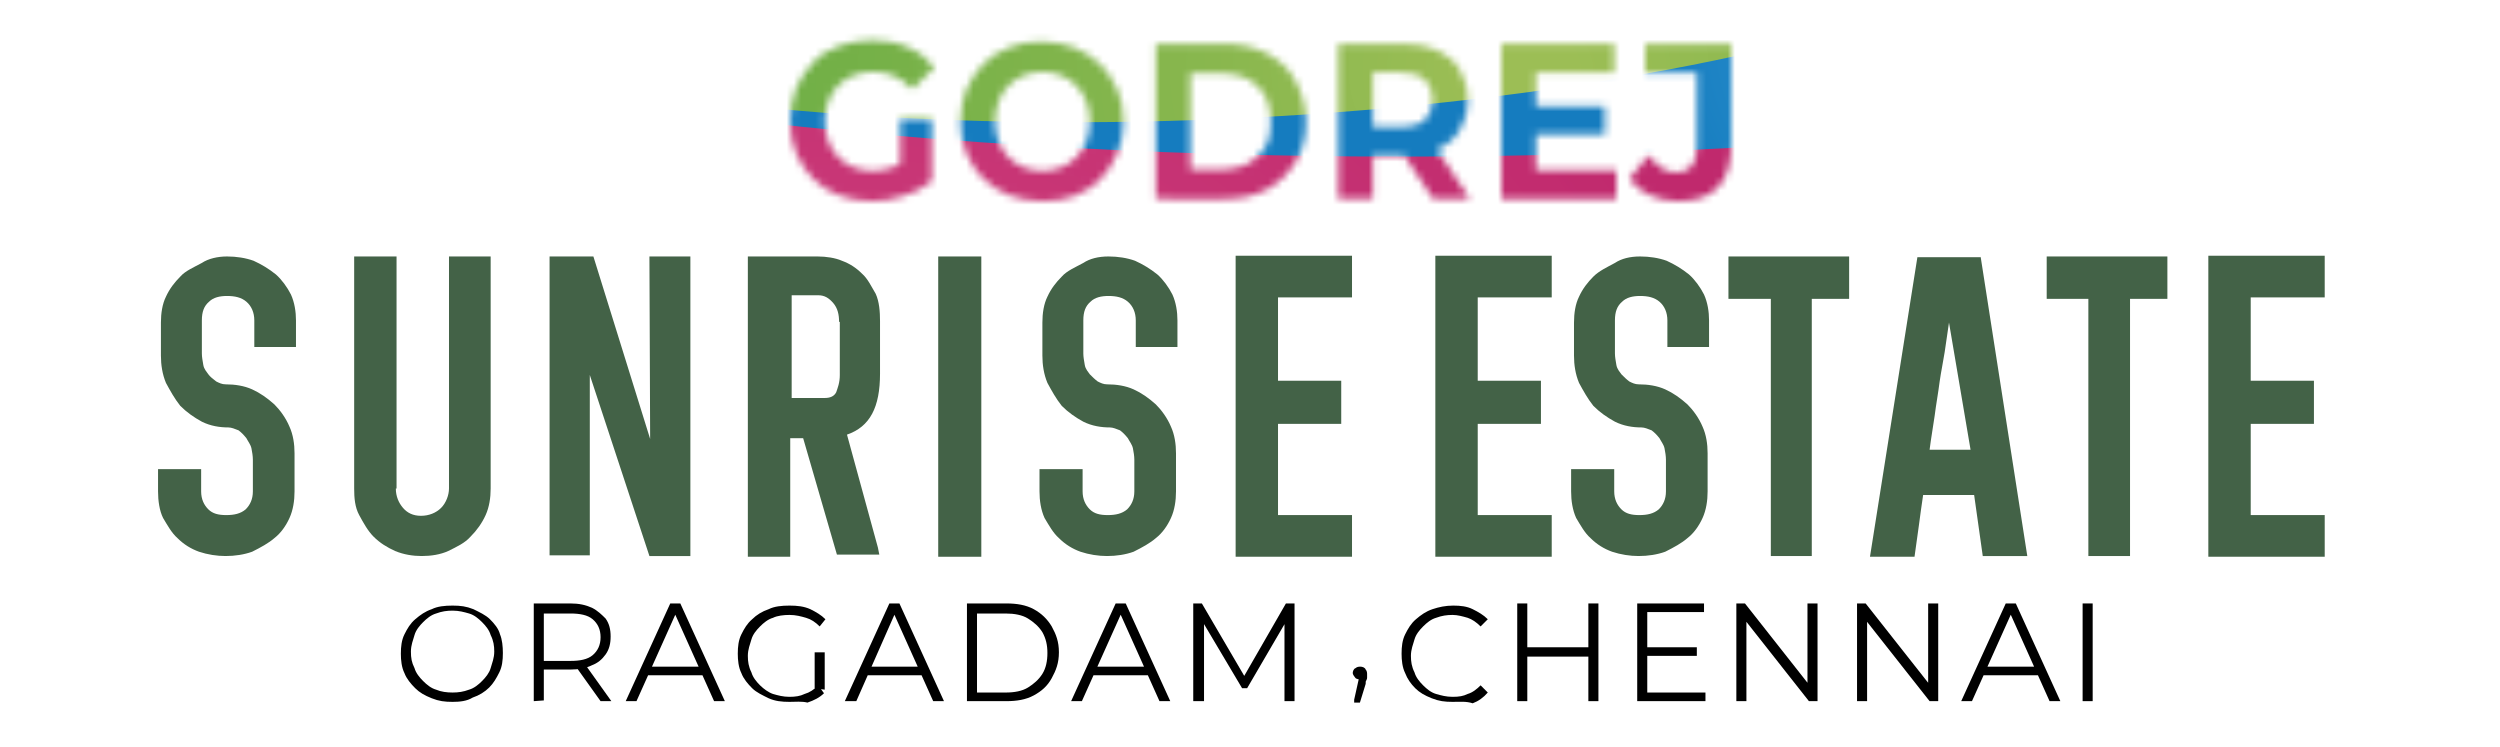 <?xml version="1.0" encoding="utf-8"?>
<!-- Generator: Adobe Illustrator 25.4.1, SVG Export Plug-In . SVG Version: 6.00 Build 0)  -->
<svg version="1.1" id="Layer_1" xmlns="http://www.w3.org/2000/svg" xmlns:xlink="http://www.w3.org/1999/xlink" x="0px" y="0px"
	 viewBox="0 0 348 104" style="enable-background:new 0 0 348 104;" xml:space="preserve">
<style type="text/css">
	.st0{filter:url(#Adobe_OpacityMaskFilter);}
	.st1{fill:#FFFFFF;}
	.st2{mask:url(#SVGID_1_);}
	.st3{fill:url(#SVGID_00000121279526120204570990000003238354989753500566_);}
	.st4{fill:url(#SVGID_00000173122480754724193530000005259696237322910891_);}
	.st5{fill:url(#SVGID_00000168807696741526749820000007264901589675856298_);}
	.st6{fill:#436247;}
</style>
<defs>
	<filter id="Adobe_OpacityMaskFilter" filterUnits="userSpaceOnUse" x="-23" y="-78" width="421.4" height="168.4">
		<feColorMatrix  type="matrix" values="1 0 0 0 0  0 1 0 0 0  0 0 1 0 0  0 0 0 1 0"/>
	</filter>
</defs>
<mask maskUnits="userSpaceOnUse" x="-23" y="-78" width="421.4" height="168.4" id="SVGID_1_">
	<g class="st0">
		<g>
			<path class="st1" d="M121.3,28c-1.6,0-3.1-0.3-4.5-0.8c-1.4-0.5-2.6-1.3-3.6-2.3c-1-1-1.8-2.2-2.4-3.6c-0.6-1.4-0.8-2.9-0.8-4.5
				s0.3-3.1,0.8-4.5c0.6-1.4,1.4-2.5,2.4-3.6s2.2-1.8,3.6-2.3c1.4-0.5,2.9-0.8,4.6-0.8c1.8,0,3.5,0.3,5,1c1.5,0.6,2.7,1.6,3.7,2.8
				l-3.1,3c-0.8-0.8-1.6-1.4-2.5-1.8c-0.9-0.4-1.9-0.6-2.9-0.6c-1,0-1.9,0.2-2.8,0.5c-0.8,0.3-1.5,0.8-2.1,1.4
				c-0.6,0.6-1.1,1.3-1.4,2.2c-0.3,0.8-0.5,1.8-0.5,2.8c0,1,0.2,1.9,0.5,2.8c0.3,0.8,0.8,1.6,1.4,2.2c0.6,0.6,1.3,1.1,2.1,1.4
				c0.8,0.3,1.7,0.5,2.7,0.5c0.9,0,1.9-0.2,2.8-0.5c0.9-0.3,1.8-0.9,2.6-1.6l2.7,3.6c-1.1,0.9-2.4,1.6-3.9,2
				C124.3,27.8,122.8,28,121.3,28z M125.3,24.6v-8.1h4.4v8.8L125.3,24.6z"/>
			<path class="st1" d="M145.1,28c-1.6,0-3.2-0.3-4.6-0.8c-1.4-0.6-2.6-1.3-3.6-2.3c-1-1-1.8-2.2-2.4-3.6c-0.6-1.4-0.8-2.8-0.8-4.4
				c0-1.6,0.3-3.1,0.8-4.4c0.6-1.4,1.4-2.5,2.4-3.6c1-1,2.2-1.8,3.6-2.3c1.4-0.6,2.9-0.8,4.5-0.8c1.6,0,3.1,0.3,4.5,0.8
				c1.4,0.6,2.6,1.3,3.6,2.3c1,1,1.8,2.2,2.4,3.5c0.6,1.3,0.9,2.8,0.9,4.5c0,1.6-0.3,3.1-0.9,4.5c-0.6,1.4-1.4,2.6-2.4,3.6
				c-1,1-2.2,1.8-3.6,2.3S146.7,28,145.1,28z M145.1,23.8c0.9,0,1.8-0.2,2.6-0.5c0.8-0.3,1.5-0.8,2.1-1.4c0.6-0.6,1.1-1.3,1.4-2.2
				c0.3-0.8,0.5-1.8,0.5-2.8s-0.2-2-0.5-2.8c-0.3-0.8-0.8-1.6-1.4-2.2c-0.6-0.6-1.3-1.1-2.1-1.4c-0.8-0.3-1.7-0.5-2.6-0.5
				c-0.9,0-1.8,0.2-2.6,0.5c-0.8,0.3-1.5,0.8-2.1,1.4c-0.6,0.6-1.1,1.3-1.4,2.2c-0.3,0.8-0.5,1.8-0.5,2.8c0,1,0.2,1.9,0.5,2.8
				c0.3,0.9,0.8,1.6,1.4,2.2c0.6,0.6,1.3,1.1,2.1,1.4C143.3,23.6,144.1,23.8,145.1,23.8z"/>
			<path class="st1" d="M160.9,27.7V6.1h9.4c2.3,0,4.2,0.4,6,1.3c1.7,0.9,3.1,2.1,4,3.8s1.5,3.5,1.5,5.7c0,2.2-0.5,4.1-1.5,5.7
				c-1,1.6-2.3,2.9-4,3.8s-3.7,1.3-6,1.3H160.9z M165.7,23.6h4.4c1.4,0,2.6-0.3,3.6-0.8c1-0.5,1.8-1.3,2.4-2.3
				c0.6-1,0.8-2.2,0.8-3.6c0-1.4-0.3-2.6-0.8-3.6c-0.6-1-1.4-1.8-2.4-2.3c-1-0.5-2.2-0.8-3.6-0.8h-4.4V23.6z"/>
			<path class="st1" d="M186.3,27.7V6.1h9c1.9,0,3.5,0.3,4.8,0.9c1.3,0.6,2.4,1.5,3.1,2.7c0.7,1.2,1.1,2.6,1.1,4.2
				c0,1.6-0.4,3-1.1,4.2c-0.7,1.2-1.8,2.1-3.1,2.7c-1.3,0.6-2.9,0.9-4.8,0.9H189l2.1-2.2v8.2H186.3z M191.1,20l-2.1-2.3h6
				c1.5,0,2.6-0.3,3.3-1c0.7-0.7,1.1-1.6,1.1-2.8c0-1.2-0.4-2.1-1.1-2.8s-1.8-1-3.3-1h-6l2.1-2.4V20z M199.5,27.7l-5.2-7.8h5.1
				l5.2,7.8H199.5z"/>
			<path class="st1" d="M213.7,23.7H225v4H209V6.1h15.7v4h-10.9V23.7z M213.4,14.8h10v3.9h-10V14.8z"/>
			<path class="st1" d="M233.6,28c-1.4,0-2.7-0.3-3.9-0.8c-1.2-0.5-2.1-1.3-2.9-2.3l2.7-3.3c0.6,0.8,1.2,1.4,1.8,1.8
				c0.6,0.4,1.3,0.6,2,0.6c2,0,2.9-1.2,2.9-3.6V10.1H229v-4H241v14c0,2.7-0.6,4.7-1.9,6C237.9,27.4,236,28,233.6,28z"/>
		</g>
	</g>
</mask>
<g class="st2">
	
		<radialGradient id="SVGID_00000063611325714309605650000002227105123039722664_" cx="99.401" cy="71.325" r="103.249" gradientTransform="matrix(1.252 0 0 1 -7.754 0)" gradientUnits="userSpaceOnUse">
		<stop  offset="0" style="stop-color:#CF417D"/>
		<stop  offset="1" style="stop-color:#C0296D"/>
	</radialGradient>
	
		<ellipse style="fill:url(#SVGID_00000063611325714309605650000002227105123039722664_);" cx="143.1" cy="13.4" rx="166.1" ry="77"/>
	
		<radialGradient id="SVGID_00000147926131558817742640000016316441831179360422_" cx="200.938" cy="4.708" r="54.028" gradientTransform="matrix(1.682 0 0 1 -17.917 0)" gradientUnits="userSpaceOnUse">
		<stop  offset="0" style="stop-color:#51B4E6"/>
		<stop  offset="6.474800e-02" style="stop-color:#51B4E6"/>
		<stop  offset="0.317" style="stop-color:#46A9DF"/>
		<stop  offset="0.763" style="stop-color:#288DCB"/>
		<stop  offset="1" style="stop-color:#157CBF"/>
	</radialGradient>
	
		<ellipse style="fill:url(#SVGID_00000147926131558817742640000016316441831179360422_);" cx="195.1" cy="-25.3" rx="203.3" ry="47.1"/>
	
		<radialGradient id="SVGID_00000007386770066835508520000002940017411200378254_" cx="176.152" cy="9.571" r="126.538" gradientTransform="matrix(1.252 0 0 1 -7.754 0)" gradientUnits="userSpaceOnUse">
		<stop  offset="0" style="stop-color:#9CBE55"/>
		<stop  offset="3.956800e-02" style="stop-color:#9CBE55"/>
		<stop  offset="0.277" style="stop-color:#89B74E"/>
		<stop  offset="0.613" style="stop-color:#73B047"/>
		<stop  offset="0.831" style="stop-color:#6BAD44"/>
		<stop  offset="1" style="stop-color:#6BAD44"/>
	</radialGradient>
	<path style="fill:url(#SVGID_00000007386770066835508520000002940017411200378254_);" d="M161.6-77.7c83.6-3,152.5,15.8,153.9,41.8
		c1.4,26.1-65.1,49.6-148.7,52.6S14.4,0.9,12.9-25.2S78-74.8,161.6-77.7z"/>
</g>
<g>
	<g>
		<path class="st6" d="M31.6,35.7c1.3,0,2.6,0.2,3.7,0.6c1.1,0.5,2.1,1.1,3.1,1.9c0.8,0.7,1.6,1.8,2.1,2.8c0.5,1.1,0.7,2.4,0.7,3.6
			v3.7h-5.8v-3.7c0-1.1-0.4-2-1.1-2.6c-0.7-0.6-1.6-0.8-2.7-0.8c-1,0-1.9,0.2-2.5,0.8c-0.7,0.6-1,1.4-1,2.6v4.6c0,0.5,0.1,1,0.2,1.6
			c0.1,0.6,0.5,1,0.7,1.3c0.2,0.3,0.7,0.7,1.1,1c0.4,0.2,0.8,0.4,1.3,0.4c1.3,0,2.6,0.2,3.7,0.7s2.1,1.2,3.1,2.1
			c0.8,0.8,1.6,1.9,2.1,3.1c0.5,1.1,0.7,2.4,0.7,3.7v5.3c0,1.3-0.2,2.6-0.7,3.7s-1.2,2.1-2.1,2.8c-0.8,0.7-1.9,1.3-3.1,1.9
			c-1.1,0.4-2.4,0.6-3.7,0.6c-1.2,0-2.5-0.2-3.7-0.6c-1.1-0.4-2.1-1-3-1.9c-0.8-0.7-1.4-1.8-2-2.8c-0.5-1-0.7-2.4-0.7-3.7v-3.1h6
			v3.1c0,1.1,0.4,1.9,1,2.5c0.6,0.6,1.4,0.8,2.5,0.8c1.1,0,2-0.2,2.7-0.8c0.6-0.6,1-1.4,1-2.5V64c0-0.5-0.1-1.1-0.2-1.6
			c-0.1-0.5-0.5-1-0.7-1.4c-0.4-0.5-0.7-0.8-1.1-1.1c-0.5-0.2-1-0.4-1.4-0.4c-1.2,0-2.5-0.2-3.7-0.8c-1.1-0.6-2.1-1.3-3-2.2
			c-0.8-1-1.4-2.1-2-3.2c-0.5-1.2-0.7-2.5-0.7-3.8v-4.6c0-1.3,0.2-2.6,0.7-3.6c0.5-1.1,1.2-2,2-2.8c0.7-0.8,1.9-1.3,3-1.9
			C29,36,30.3,35.7,31.6,35.7z"/>
		<path class="st6" d="M55.1,68c0,1.1,0.4,2,1,2.7c0.6,0.7,1.4,1.1,2.5,1.1c1.1,0,2.1-0.4,2.8-1.1c0.7-0.7,1.1-1.8,1.1-2.7V35.7h5.8
			V68c0,1.3-0.2,2.6-0.7,3.7c-0.5,1.1-1.2,2.1-2.1,3c-0.8,0.9-1.9,1.4-3.1,2c-1.1,0.5-2.4,0.7-3.7,0.7c-1.2,0-2.5-0.2-3.7-0.7
			c-1.1-0.5-2.1-1.1-3-2c-0.8-0.8-1.4-1.9-2-3s-0.7-2.4-0.7-3.7V35.7h5.9V68C55.2,68,55.1,68,55.1,68z"/>
		<path class="st6" d="M90.4,35.7h5.7v41.7h-5.7l-8.3-25.2v12c0,2.2,0,4.3,0,6.5c0,2.2,0,4.5,0,6.6h-5.6V35.7h6.1l7.9,25.4
			L90.4,35.7z"/>
		<path class="st6" d="M113.8,35.7c1.2,0,2.5,0.2,3.4,0.6c1.1,0.4,2,1,2.8,1.8c0.8,0.7,1.3,1.8,1.9,2.8c0.5,1.1,0.6,2.5,0.6,3.8V52
			c0,4.7-1.4,7.4-4.6,8.5l4.3,15.7l0.2,1h-5.9L111.8,61h-1.8v16.5h-5.9V35.7H113.8z M116.8,44.8c0-1-0.2-1.9-0.8-2.6
			c-0.6-0.7-1.2-1.1-2.1-1.1h-3.7v14.3h4.6c0.7,0,1.3-0.2,1.6-0.8c0.2-0.6,0.5-1.3,0.5-2.4V44.8z"/>
		<path class="st6" d="M136.6,77.5h-6V35.7h6V77.5z"/>
		<path class="st6" d="M154.3,35.7c1.3,0,2.6,0.2,3.7,0.6c1.1,0.5,2.1,1.1,3.1,1.9c0.8,0.7,1.6,1.8,2.1,2.8c0.5,1.1,0.7,2.4,0.7,3.6
			v3.7h-5.8v-3.7c0-1.1-0.4-2-1.1-2.6c-0.7-0.6-1.6-0.8-2.7-0.8c-1,0-1.9,0.2-2.5,0.8c-0.7,0.6-1,1.4-1,2.6v4.6c0,0.5,0.1,1,0.2,1.6
			s0.5,1,0.7,1.3c0.4,0.4,0.7,0.7,1.1,1c0.4,0.2,0.8,0.4,1.3,0.4c1.3,0,2.6,0.2,3.7,0.7c1.1,0.5,2.1,1.2,3.1,2.1
			c0.8,0.8,1.6,1.9,2.1,3.1c0.5,1.1,0.7,2.4,0.7,3.7v5.3c0,1.3-0.2,2.6-0.7,3.7s-1.2,2.1-2.1,2.8c-0.8,0.7-1.9,1.3-3.1,1.9
			c-1.1,0.4-2.4,0.6-3.7,0.6c-1.2,0-2.5-0.2-3.7-0.6c-1.1-0.4-2.1-1-3-1.9c-0.8-0.7-1.4-1.8-2-2.8c-0.5-1.1-0.7-2.4-0.7-3.7v-3.1h6
			v3.1c0,1.1,0.4,1.9,1,2.5c0.6,0.6,1.4,0.8,2.5,0.8c1.1,0,2-0.2,2.7-0.8c0.6-0.6,1-1.4,1-2.5V64c0-0.5-0.1-1.1-0.2-1.6
			c-0.1-0.5-0.5-1-0.7-1.4c-0.4-0.5-0.7-0.8-1.1-1.1c-0.5-0.2-1-0.4-1.4-0.4c-1.2,0-2.5-0.2-3.7-0.8c-1.1-0.6-2.1-1.3-3-2.2
			c-0.8-1-1.4-2.1-2-3.2c-0.5-1.2-0.7-2.5-0.7-3.8v-4.6c0-1.3,0.2-2.6,0.7-3.6c0.5-1.1,1.2-2,2-2.8c0.7-0.8,1.9-1.3,3-1.9
			C151.7,36,152.9,35.7,154.3,35.7z"/>
		<path class="st6" d="M188.2,35.6v5.8h-10.3V53h8.8v6h-8.8v12.7h10.3v5.8H172V35.6H188.2z"/>
		<path class="st6" d="M216,35.6v5.8h-10.3V53h8.8v6h-8.8v12.7H216v5.8h-16.2V35.6H216z"/>
		<path class="st6" d="M228.3,35.7c1.3,0,2.6,0.2,3.7,0.6c1.1,0.5,2.1,1.1,3.1,1.9c0.8,0.7,1.6,1.8,2.1,2.8c0.5,1.1,0.7,2.4,0.7,3.6
			v3.7h-5.8v-3.7c0-1.1-0.4-2-1.1-2.6s-1.6-0.8-2.7-0.8c-1,0-1.9,0.2-2.5,0.8c-0.7,0.6-1,1.4-1,2.6v4.6c0,0.5,0.1,1,0.2,1.6
			s0.5,1,0.7,1.3c0.4,0.4,0.7,0.7,1.1,1c0.4,0.2,0.8,0.4,1.3,0.4c1.3,0,2.6,0.2,3.7,0.7c1.1,0.5,2.1,1.2,3.1,2.1
			c0.8,0.8,1.6,1.9,2.1,3.1c0.5,1.1,0.7,2.4,0.7,3.7v5.3c0,1.3-0.2,2.6-0.7,3.7c-0.5,1.1-1.2,2.1-2.1,2.8c-0.8,0.7-1.9,1.3-3.1,1.9
			c-1.1,0.4-2.4,0.6-3.7,0.6c-1.2,0-2.5-0.2-3.7-0.6c-1.1-0.4-2.1-1-3-1.9c-0.8-0.7-1.4-1.8-2-2.8c-0.5-1.1-0.7-2.4-0.7-3.7v-3.1h6
			v3.1c0,1.1,0.4,1.9,1,2.5c0.6,0.6,1.4,0.8,2.5,0.8c1.1,0,2-0.2,2.7-0.8c0.6-0.6,1-1.4,1-2.5V64c0-0.5-0.1-1.1-0.2-1.6
			c-0.1-0.5-0.5-1-0.7-1.4c-0.4-0.5-0.7-0.8-1.1-1.1c-0.5-0.2-1-0.4-1.4-0.4c-1.2,0-2.5-0.2-3.7-0.8c-1.1-0.6-2.1-1.3-3-2.2
			c-0.8-1-1.4-2.1-2-3.2c-0.5-1.2-0.7-2.5-0.7-3.8v-4.6c0-1.3,0.2-2.6,0.7-3.6c0.5-1.1,1.2-2,2-2.8s1.9-1.3,3-1.9
			C225.7,36,226.9,35.7,228.3,35.7z"/>
		<path class="st6" d="M246.5,41.6h-5.9v-5.9h16.8v5.9h-5.2v35.8h-5.7V41.6z"/>
		<path class="st6" d="M275.7,35.7l6.5,41.7H276l-1.2-8.5h-7.1c-0.2,1.3-0.4,2.8-0.6,4.3c-0.2,1.4-0.4,2.8-0.6,4.3h-6.2l6.6-41.7
			h8.8v-0.2H275.7z M271.3,44.9c-0.2,1.3-0.4,2.8-0.6,4.1s-0.5,2.7-0.7,4.1c-0.2,1.6-0.5,3.2-0.7,4.8c-0.2,1.4-0.5,3.1-0.7,4.7h5.7
			L271.3,44.9z"/>
		<path class="st6" d="M290.8,41.6h-5.9v-5.9h16.8v5.9h-5.2v35.8h-5.8V41.6H290.8z"/>
		<path class="st6" d="M323.6,35.6v5.8h-10.3V53h8.8v6h-8.8v12.7h10.3v5.8h-16.2V35.6H323.6z"/>
	</g>
	<g>
		<path d="M63,97.7c-1.1,0-1.9-0.1-2.9-0.5s-1.7-0.8-2.3-1.4s-1.2-1.3-1.5-2.1c-0.4-0.8-0.5-1.8-0.5-2.7c0-1,0.1-1.9,0.5-2.7
			c0.4-0.8,0.8-1.5,1.5-2.1s1.4-1.1,2.3-1.4c0.8-0.4,1.8-0.5,2.9-0.5c1.1,0,1.9,0.1,2.9,0.5c0.8,0.4,1.7,0.8,2.3,1.4
			c0.6,0.6,1.2,1.3,1.4,2.1C69.9,89,70,90,70,90.9c0,1-0.1,1.9-0.5,2.7c-0.4,0.8-0.8,1.5-1.4,2.1s-1.4,1.1-2.3,1.4
			C65,97.6,64,97.7,63,97.7z M63,96.4c0.8,0,1.5-0.1,2.3-0.4c0.7-0.2,1.3-0.7,1.8-1.2s1-1.1,1.2-1.8c0.2-0.7,0.5-1.4,0.5-2.3
			c0-0.8-0.1-1.5-0.5-2.3c-0.2-0.7-0.7-1.3-1.2-1.8s-1.1-1-1.8-1.2C64.6,85.2,63.9,85,63,85c-0.8,0-1.5,0.1-2.3,0.4
			c-0.7,0.2-1.3,0.7-1.8,1.2s-1,1.1-1.2,1.8c-0.2,0.7-0.5,1.4-0.5,2.3s0.1,1.5,0.5,2.3c0.2,0.7,0.7,1.3,1.2,1.8s1.1,1,1.8,1.2
			C61.4,96.3,62.2,96.4,63,96.4z"/>
		<path d="M74.3,97.6V84h5.1c1.2,0,2.1,0.2,3,0.6c0.8,0.4,1.4,1,1.9,1.5c0.5,0.7,0.7,1.5,0.7,2.5s-0.2,1.8-0.7,2.5s-1.1,1.2-1.9,1.5
			c-0.8,0.4-1.8,0.6-3,0.6h-4.3l0.6-0.7v5L74.3,97.6L74.3,97.6z M75.7,92.7L75.1,92h4.3c1.3,0,2.4-0.2,3.1-0.8
			c0.7-0.6,1.1-1.4,1.1-2.5s-0.4-1.9-1.1-2.5s-1.8-0.8-3.1-0.8h-4.3l0.6-0.7V92.7z M83.6,97.6l-3.5-4.9h1.5l3.5,4.9H83.6z"/>
		<path d="M87.1,97.6L93.3,84h1.4l6.2,13.6h-1.5l-5.7-12.7h0.6l-5.7,12.7H87.1z M89.5,94l0.5-1.2h7.9l0.5,1.2H89.5z"/>
		<path d="M109.9,97.7c-1.1,0-2-0.1-2.9-0.5c-0.8-0.4-1.7-0.8-2.3-1.4c-0.6-0.6-1.2-1.3-1.5-2.1c-0.4-0.8-0.5-1.8-0.5-2.7
			c0-1,0.1-1.9,0.5-2.7c0.4-0.8,0.8-1.5,1.5-2.1c0.6-0.6,1.4-1.1,2.3-1.4c0.8-0.4,1.8-0.5,2.9-0.5s2,0.1,2.9,0.5
			c0.8,0.4,1.5,0.8,2.1,1.4l-0.8,1c-0.6-0.6-1.2-1-1.9-1.2c-0.7-0.2-1.4-0.4-2.3-0.4c-0.8,0-1.7,0.1-2.3,0.4
			c-0.7,0.2-1.3,0.7-1.8,1.2s-1,1.1-1.2,1.8s-0.5,1.4-0.5,2.3c0,0.8,0.1,1.5,0.5,2.3c0.2,0.7,0.7,1.3,1.2,1.8s1.2,1,1.8,1.2
			c0.7,0.2,1.4,0.4,2.3,0.4c0.8,0,1.5-0.1,2.1-0.4c0.7-0.2,1.3-0.6,1.9-1.2l0.8,1.1c-0.6,0.6-1.4,1-2.3,1.3
			C111.6,97.6,110.7,97.7,109.9,97.7z M113.4,95.8v-5h1.4V96L113.4,95.8z"/>
		<path d="M117.6,97.6l6.2-13.6h1.4l6.2,13.6h-1.5l-5.7-12.7h0.6l-5.6,12.7H117.6z M120.1,94l0.5-1.2h7.9L129,94H120.1z"/>
		<path d="M134.6,97.6V84h5.5c1.4,0,2.7,0.2,3.8,0.8c1.1,0.6,1.9,1.4,2.5,2.4c0.6,1.1,1,2.1,1,3.6s-0.4,2.5-1,3.6s-1.4,1.8-2.5,2.4
			s-2.4,0.8-3.8,0.8C140.1,97.6,134.6,97.6,134.6,97.6z M136,96.4h4c1.2,0,2.3-0.2,3.1-0.7s1.5-1.1,2-1.9s0.7-1.8,0.7-2.9
			s-0.2-2-0.7-2.9c-0.5-0.8-1.2-1.4-2-1.9s-1.9-0.7-3.1-0.7h-4V96.4z"/>
		<path d="M149.1,97.6l6.2-13.6h1.4l6.2,13.6h-1.5l-5.7-12.7h0.6l-5.7,12.7H149.1z M151.6,94l0.5-1.2h7.9l0.5,1.2H151.6z"/>
		<path d="M166.1,97.6V84h1.2l6.2,10.6h-0.6L179,84h1.2v13.6h-1.4V86.2h0.4l-5.6,9.6h-0.7l-5.7-9.6h0.4v11.4H166.1z"/>
		<path d="M188.5,97.4l0.8-3.6l0.1,0.8c-0.2,0-0.6-0.1-0.7-0.2c-0.1-0.1-0.4-0.5-0.4-0.7s0.1-0.6,0.4-0.7c0.2-0.2,0.5-0.2,0.7-0.2
			s0.6,0.1,0.7,0.4c0.2,0.2,0.2,0.5,0.2,0.7c0,0.1,0,0.2,0,0.4c0,0.1,0,0.2-0.1,0.4c-0.1,0.1-0.1,0.2-0.1,0.5l-0.8,2.6h-0.8
			L188.5,97.4L188.5,97.4z"/>
		<path d="M202.2,97.7c-1.1,0-1.9-0.1-2.9-0.5s-1.7-0.8-2.3-1.4s-1.1-1.3-1.4-2.1c-0.4-0.8-0.5-1.8-0.5-2.7c0-1,0.1-1.9,0.5-2.7
			c0.4-0.8,0.8-1.5,1.5-2.1s1.4-1.1,2.3-1.4s1.8-0.5,2.9-0.5c1,0,1.9,0.1,2.7,0.5s1.5,0.8,2.1,1.4l-1,1c-0.6-0.6-1.2-1-1.8-1.2
			c-0.7-0.2-1.4-0.4-2.1-0.4c-0.8,0-1.5,0.1-2.3,0.4c-0.7,0.2-1.3,0.7-1.8,1.2s-1,1.1-1.2,1.8c-0.2,0.7-0.5,1.4-0.5,2.3
			c0,0.8,0.1,1.5,0.5,2.3c0.2,0.7,0.7,1.3,1.2,1.8s1.1,1,1.8,1.2s1.4,0.4,2.3,0.4s1.5-0.1,2.1-0.4c0.7-0.2,1.3-0.7,1.8-1.2l1,1
			c-0.6,0.7-1.3,1.2-2.1,1.5C204.1,97.6,203.2,97.7,202.2,97.7z"/>
		<path d="M212.6,97.6h-1.4V84h1.4V97.6z M221.3,91.4h-8.8v-1.3h8.8V91.4z M221.1,84h1.4v13.6h-1.4V84z"/>
		<path d="M229.3,96.4h8.1v1.2h-9.5V84h9.3v1.2h-7.9L229.3,96.4L229.3,96.4z M229.1,90.1h7.1v1.2h-7.1V90.1z"/>
		<path d="M241.7,97.6V84h1.2l9.3,11.8h-0.6V84h1.4v13.6h-1.2l-9.3-11.8h0.6v11.8H241.7z"/>
		<path d="M258.5,97.6V84h1.2l9.3,11.8h-0.6V84h1.4v13.6h-1.2l-9.3-11.8h0.6v11.8H258.5z"/>
		<path d="M273,97.6l6.2-13.6h1.4l6.2,13.6h-1.5l-5.7-12.7h0.6l-5.7,12.7H273z M275.4,94l0.5-1.2h7.9l0.5,1.2H275.4z"/>
		<path d="M289.9,97.6V84h1.4v13.6H289.9z"/>
	</g>
</g>
</svg>
